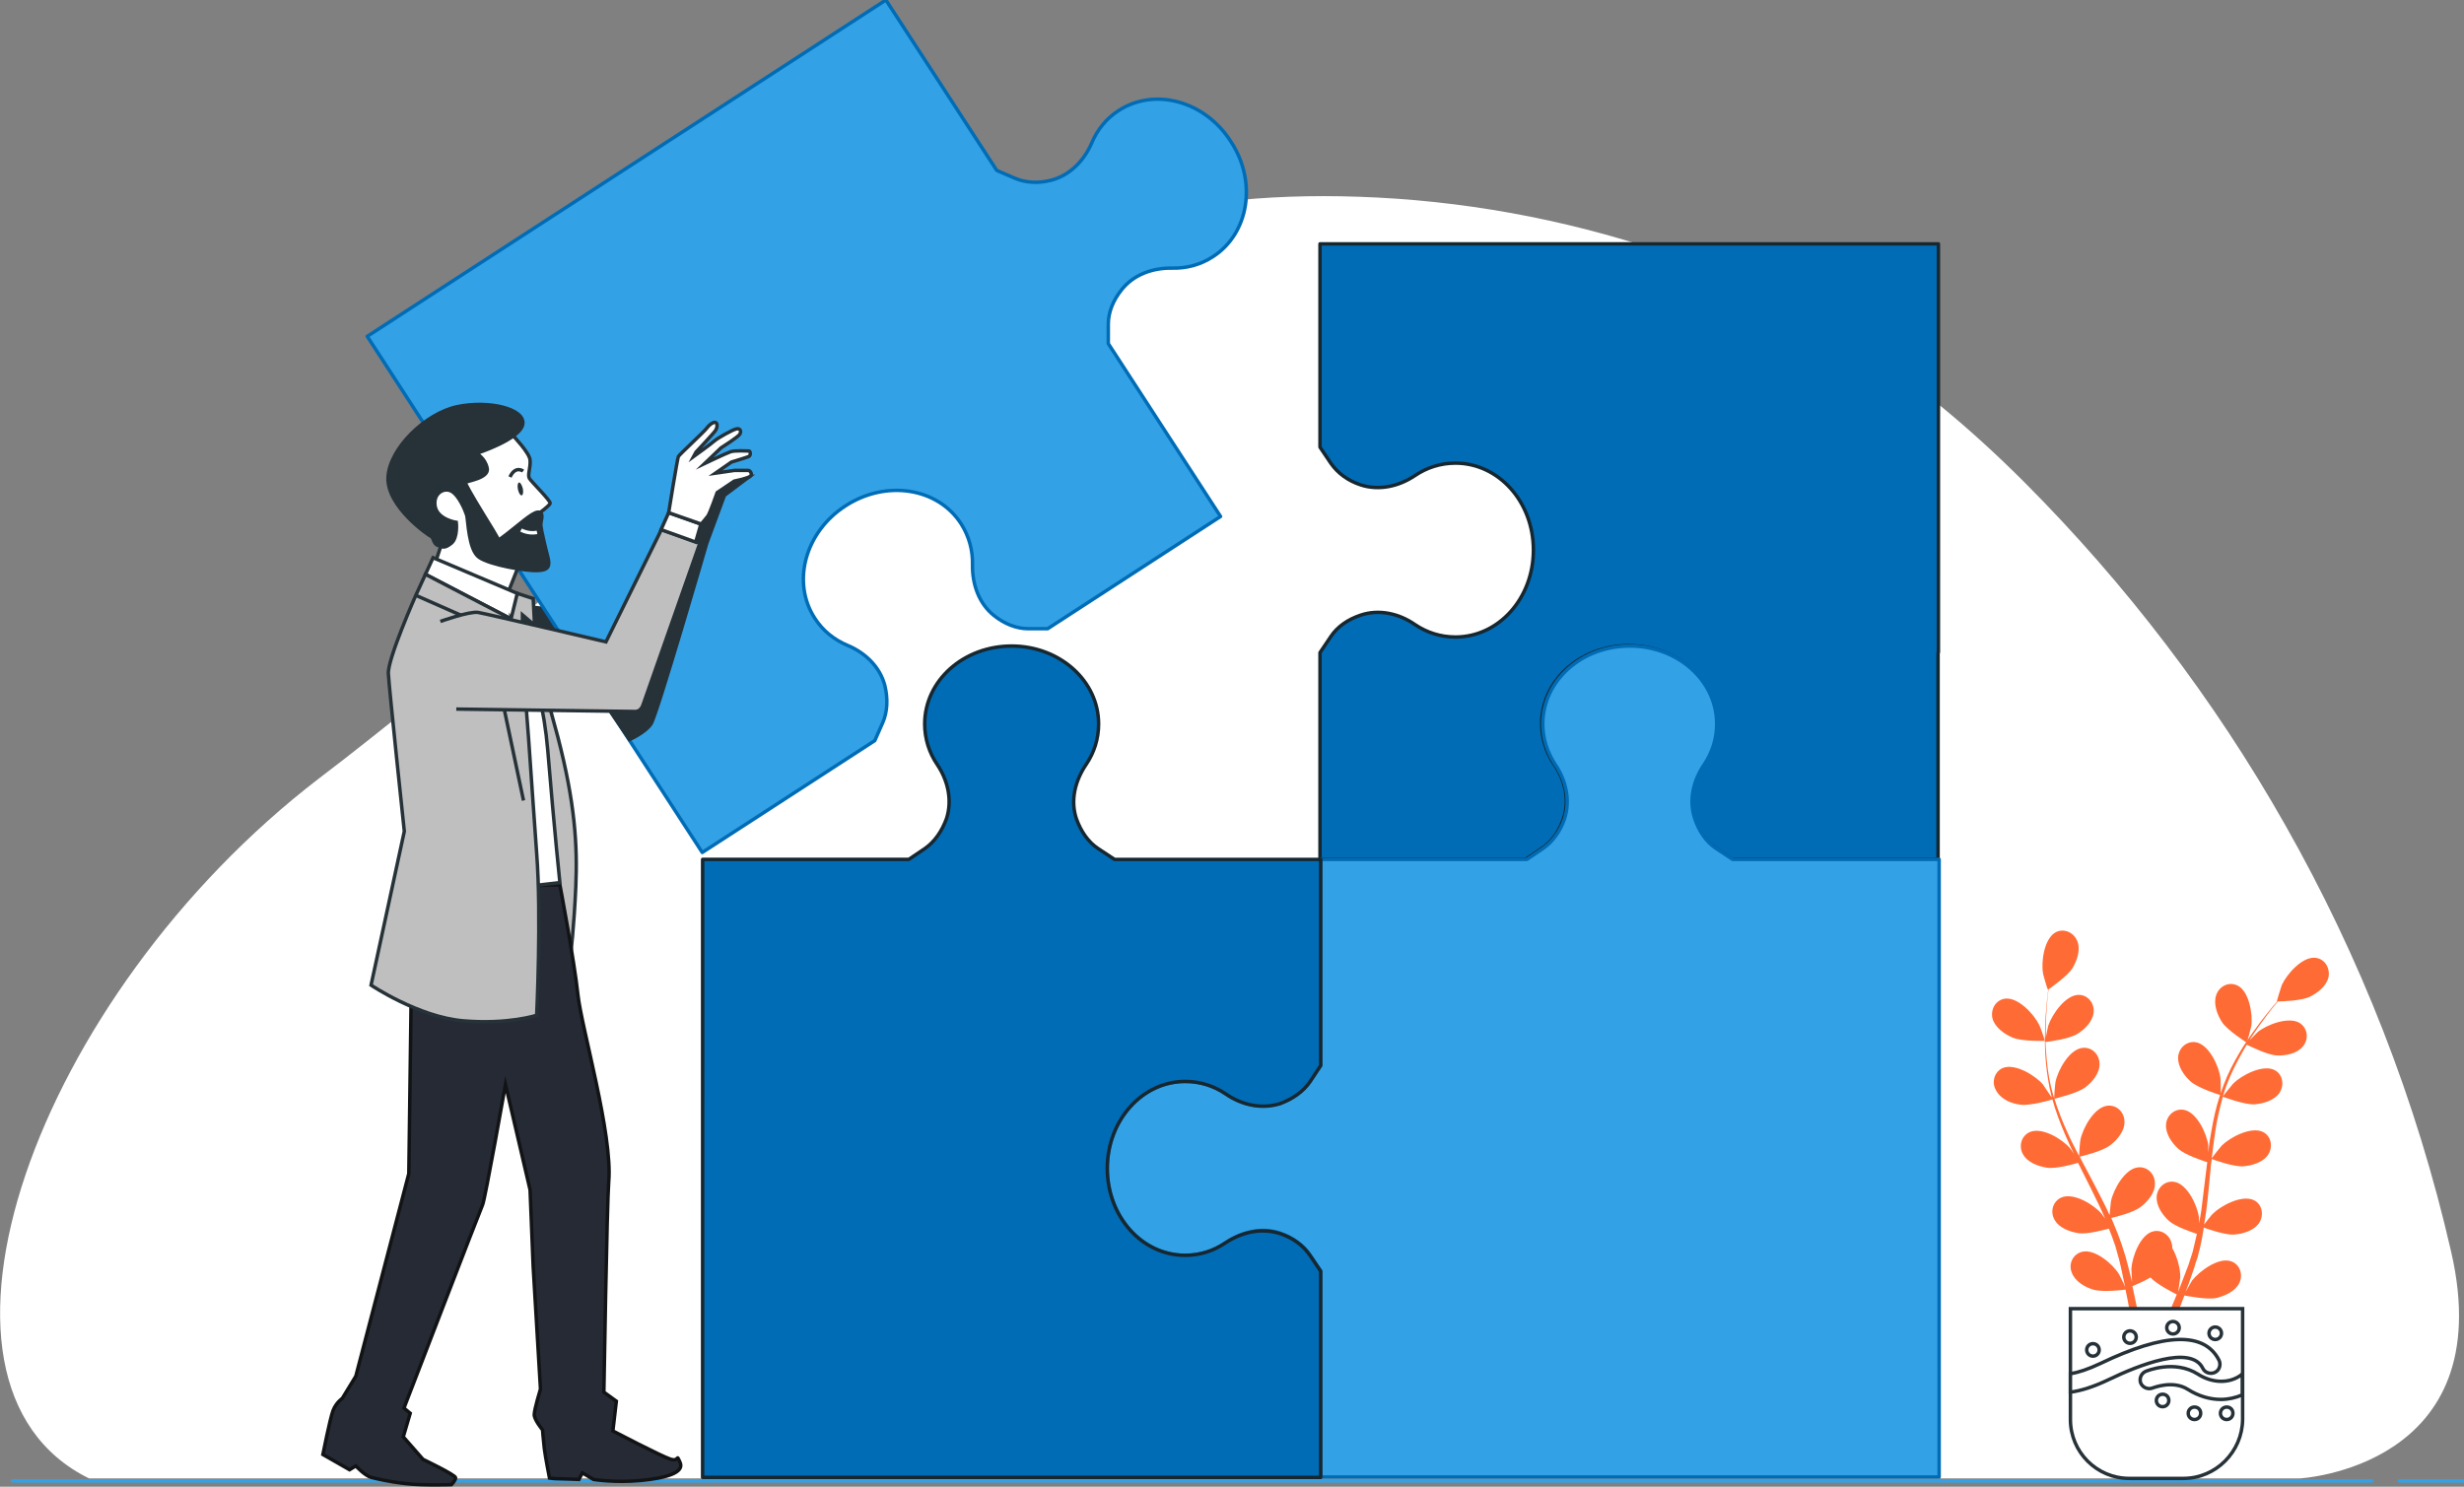 <?xml version="1.0" encoding="utf-8"?>
<!-- Generator: Adobe Illustrator 27.6.1, SVG Export Plug-In . SVG Version: 6.00 Build 0)  -->
<svg version="1.1" id="Layer_1" xmlns="http://www.w3.org/2000/svg" xmlns:xlink="http://www.w3.org/1999/xlink" x="0px" y="0px"
	 viewBox="0 0 711.2 429.2" style="enable-background:new 0 0 711.2 429.2;" xml:space="preserve">
<rect x="0" y="0" width="711.2" height="429.2" fill="#808080" stroke="none"/>
<style type="text/css">
	.st0{fill:#FFFFFF;enable-background:new    ;}
	.st1{fill:none;stroke:#33A1E6;stroke-linecap:round;stroke-linejoin:round;stroke-miterlimit:10;}
	.st2{fill:#FF6B35;}
	.st3{fill:#FFFFFF;stroke:#263238;stroke-linecap:round;stroke-miterlimit:10;}
	.st4{fill:#006CB6;stroke:#162730;stroke-linecap:round;stroke-linejoin:round;stroke-miterlimit:10;}
	.st5{fill:#33A1E6;stroke:#006CB6;stroke-linecap:round;stroke-linejoin:round;stroke-miterlimit:10;}
	.st6{fill:#263238;stroke:#263238;stroke-miterlimit:10;}
	.st7{fill:#BFBFBF;stroke:#263238;stroke-miterlimit:10;}
	.st8{fill:#252A35;stroke:#121314;stroke-miterlimit:10;}
	.st9{fill:#FFFFFF;stroke:#263238;stroke-miterlimit:10;}
	.st10{fill:none;stroke:#263238;stroke-miterlimit:10;}
	.st11{fill:none;stroke:#FFFFFF;stroke-miterlimit:10;}
	.st12{fill:#263238;}
</style>
<path class="st0" d="M659.5,238c-20.5-36.2-45.9-69.4-75.1-98.7c-31.6-31.6-63.8-53-105.3-66.8c-28.1-9.4-57.4-14.7-86.9-15.7
	c-54.8-1.9-100,11.2-145,44.1c-48.2,35.3-93.3,75.2-140.3,112.3c-4.9,3.9-9.8,7.7-14.8,11.5c-82,62.9-121.8,174.8-66.4,202.1h638.1
	c0,0,58-3.1,43.7-65.4C697.5,317.7,681.2,276.2,659.5,238z"/>
<g id="Floor">
	<g>
		<line class="st1" x1="692.6" y1="427.5" x2="711.2" y2="427.5"/>
		<line class="st1" x1="3.6" y1="427.5" x2="684.6" y2="427.5"/>
	</g>
</g>
<g id="Plant">
	<g>
		<g>
			<g>
				<path class="st2" d="M580.8,299.5c2.7,1.2,9.4,1,9.4,1c0.1,0-1.4-4.4-1.6-4.6c-1.5-3.1-6.1-8.1-9.9-7.6
					c-2.7,0.4-4.2,3.1-3.6,5.7C575.8,296.6,578.5,298.5,580.8,299.5z"/>
				<path class="st2" d="M583.1,318.9c2.8,0.4,8.8-1.3,9.3-1.5c0.9,3.3,2.2,6.7,3.6,10c0.8,1.9,1.7,3.8,2.6,5.7
					c-0.5-0.8-1-1.5-1.1-1.6c-2.2-2.6-8-6.2-11.6-4.7c-2.5,1.1-3.3,4.1-2,6.4c1.3,2.4,4.4,3.5,6.9,3.9c2.6,0.4,7.7-1,9-1.4
					c0.4,0.7,0.7,1.4,1.1,2.2c1.7,3.4,3.5,6.9,5.1,10.3c0.6,1.2,1.1,2.4,1.6,3.6c-0.5-0.7-0.9-1.3-1-1.4c-2.2-2.6-8-6.2-11.6-4.7
					c-2.5,1.1-3.3,4.1-2,6.4c1.3,2.4,4.4,3.5,6.9,3.9c2.4,0.4,7.2-0.9,8.8-1.3c0.5,1.2,1,2.5,1.4,3.7c0.3,0.8,0.6,1.6,0.8,2.5
					c0.2,0.9,0.5,1.7,0.7,2.5c0.4,1.6,0.8,3.3,1.1,4.9c0.2,1.1,0.5,2.2,0.7,3.2c-0.5-1.2-1.7-3.5-1.8-3.7c-1.8-2.9-7-7.4-10.7-6.4
					c-2.7,0.7-3.9,3.6-2.9,6c0.9,2.5,3.8,4.2,6.2,4.9c2.7,0.8,8.6,0.1,9.3,0c0.4,1.8,0.7,3.5,1,5.1c0.2,0.9,0.3,1.7,0.4,2.5h2.4
					c-0.2-0.9-0.4-1.9-0.6-2.9c-0.4-1.8-0.8-3.7-1.2-5.7c0.4-0.2,3-1.2,5.2-2.5c2,2.1,7,4.6,7.6,4.9c-0.7,1.7-1.4,3.3-2,4.8
					c-0.2,0.5-0.4,0.9-0.6,1.3h2.5c0.1-0.1,0.1-0.3,0.2-0.4c0.7-1.7,1.4-3.5,2.1-5.4c0.7,0.1,6.6,1.3,9.3,0.7c2.5-0.6,5.5-2,6.6-4.4
					c1.1-2.4,0.1-5.4-2.5-6.2c-3.6-1.2-9.1,2.9-11.2,5.6c-0.1,0.2-1.2,2.1-1.9,3.3c0.3-0.8,0.6-1.5,0.9-2.3c0.6-1.6,1.1-3.2,1.7-4.9
					c0.2-0.8,0.5-1.7,0.8-2.5c0.3-0.8,0.4-1.8,0.7-2.6c0.5-2.1,0.9-4.2,1.2-6.3c1.4,0.5,6.3,2.2,8.8,2c2.5-0.2,5.7-1.1,7.2-3.4
					c1.4-2.2,0.9-5.3-1.5-6.5c-3.4-1.7-9.5,1.5-11.9,3.9c-0.2,0.1-1.7,2.1-2.5,3.1c0.2-1.3,0.4-2.6,0.6-3.9
					c0.5-3.8,0.8-7.6,1.2-11.5c0.1-1.2,0.2-2.3,0.4-3.5c0.5,0.2,6.3,2.3,9.1,2.1c2.5-0.2,5.7-1.1,7.2-3.4c1.4-2.2,0.9-5.3-1.5-6.5
					c-3.4-1.7-9.5,1.5-11.9,3.9c-0.2,0.2-2.4,2.9-2.9,3.7c0.3-2.6,0.6-5.1,1-7.7c0.5-3.5,1.3-6.8,2.2-10.1c0.2,0.1,6.3,2.4,9.2,2.2
					c2.5-0.2,5.7-1.1,7.2-3.4c1.4-2.2,0.9-5.3-1.5-6.5c-3.4-1.7-9.5,1.5-11.9,3.9c-0.2,0.2-2.6,3.2-3,3.7c0.1-0.2,0.1-0.4,0.2-0.6
					c1-3.4,2.5-6.6,4-9.5c0.9-1.7,1.8-3.3,2.7-4.8c1.1,0.5,6.1,3,8.7,3.1c2.5,0.1,5.8-0.5,7.5-2.6c1.7-2,1.5-5.1-0.8-6.7
					c-3.2-2.1-9.6,0.4-12.2,2.5c-0.1,0.1-1.5,1.5-2.4,2.4c0.4-0.7,0.9-1.4,1.3-2c1.6-2.4,3.2-4.5,4.6-6.4c0.8-1,1.6-2,2.3-2.8
					c1.3,0,6.7-0.2,9.1-1.3c2.3-1.1,4.9-3.1,5.5-5.7c0.5-2.6-1-5.3-3.8-5.6c-3.8-0.4-8.3,4.8-9.7,7.9c-0.1,0.3-1.5,4.7-1.4,4.7
					c0,0,0.1,0,0.1,0c-0.7,0.8-1.5,1.7-2.3,2.7c-1.5,1.8-3.1,3.9-4.8,6.3c-1.7,2.4-3.4,5-5,7.9c-1.6,2.9-3.1,6.1-4.2,9.6
					c0,0,0,0.1,0,0.1c0-1.1,0-4.2-0.1-4.5c-0.4-3.4-3.3-9.6-7-10.3c-2.7-0.5-5,1.6-5.2,4.2c-0.2,2.7,1.7,5.4,3.6,7.1
					c2.1,1.9,8.1,3.8,8.5,3.9c-1.1,3.3-1.9,6.8-2.5,10.4c-0.4,2-0.7,4.1-0.9,6.2c0-1,0-1.8,0-2c-0.4-3.4-3.3-9.6-7-10.3
					c-2.7-0.5-5,1.6-5.2,4.2c-0.2,2.7,1.7,5.4,3.6,7.1c1.9,1.7,7,3.4,8.3,3.8c-0.1,0.8-0.2,1.6-0.3,2.4c-0.5,3.8-0.9,7.6-1.4,11.4
					c-0.2,1.3-0.4,2.6-0.7,3.9c0-0.9,0-1.6,0-1.7c-0.4-3.4-3.3-9.6-7-10.3c-2.7-0.5-5,1.6-5.2,4.2c-0.2,2.7,1.7,5.4,3.6,7.1
					c1.8,1.6,6.5,3.2,8,3.7c-0.3,1.3-0.6,2.6-0.9,3.9c-0.2,0.9-0.4,1.7-0.7,2.5c-0.3,0.8-0.5,1.7-0.8,2.5c-0.6,1.6-1.2,3.2-1.8,4.7
					c-0.4,1.1-0.8,2.1-1.2,3.1c0.2-1.3,0.6-3.9,0.6-4.1c0.1-2.3-0.8-5.9-2.3-8.5c0-0.3,0-0.7-0.1-1c-0.4-2.6-2.9-4.5-5.5-3.8
					c-3.7,1-6,7.4-6.2,10.8c0,0.2,0.1,2.4,0.2,3.8c-0.2-0.8-0.4-1.6-0.6-2.4c-0.4-1.6-0.8-3.2-1.3-5c-0.3-0.8-0.5-1.7-0.8-2.5
					c-0.2-0.8-0.6-1.7-0.9-2.6c-0.7-2-1.6-4-2.4-6c1.4-0.3,6.5-1.6,8.5-3.2c2-1.5,4.2-4.1,4.1-6.8c0-2.6-2.1-4.9-4.9-4.6
					c-3.8,0.4-7.1,6.4-7.8,9.8c0,0.2-0.3,2.7-0.4,4c-0.5-1.2-1.1-2.4-1.7-3.6c-1.7-3.4-3.5-6.8-5.3-10.2c-0.6-1-1.1-2.1-1.6-3.1
					c0.5-0.1,6.5-1.5,8.8-3.3c2-1.5,4.2-4.1,4.1-6.8c0-2.6-2.1-4.9-4.9-4.6c-3.8,0.4-7.1,6.4-7.8,9.8c-0.1,0.3-0.4,3.8-0.4,4.7
					c-1.2-2.3-2.4-4.6-3.4-6.9c-1.5-3.2-2.7-6.4-3.7-9.6c0.2-0.1,6.5-1.5,8.9-3.3c2-1.5,4.2-4.1,4.1-6.8c0-2.6-2.1-4.9-4.9-4.6
					c-3.8,0.4-7.1,6.4-7.8,9.8c-0.1,0.3-0.4,4.1-0.4,4.7c-0.1-0.2-0.1-0.4-0.2-0.6c-1-3.4-1.6-6.9-1.9-10.1
					c-0.2-1.9-0.3-3.7-0.4-5.5c1.2-0.1,6.7-0.9,9-2.2c2.2-1.3,4.6-3.6,4.9-6.3c0.3-2.6-1.6-5.1-4.3-5.1c-3.8,0-7.7,5.6-8.8,8.9
					c-0.1,0.2-0.4,2-0.7,3.4c0-0.8,0-1.6,0-2.4c0-2.9,0.2-5.5,0.4-7.9c0.1-1.3,0.2-2.5,0.4-3.6c1.1-0.8,5.5-3.9,6.9-6.1
					c1.3-2.2,2.4-5.3,1.4-7.8c-1-2.5-3.8-3.8-6.2-2.6c-3.4,1.8-4.3,8.6-3.7,11.9c0,0.3,1.3,4.7,1.4,4.7c0,0,0.1,0,0.1,0
					c-0.1,1.1-0.3,2.2-0.4,3.5c-0.2,2.3-0.5,5-0.5,7.9c-0.1,2.9-0.1,6,0.2,9.3c0.3,3.3,0.8,6.8,1.7,10.3c0,0,0,0.1,0,0.1
					c-0.6-0.9-2.4-3.5-2.5-3.7c-2.2-2.6-8-6.2-11.6-4.8c-2.5,1.1-3.3,4.1-2,6.4C577.5,317.4,580.6,318.6,583.1,318.9z"/>
				<path class="st2" d="M648.5,301c0.1,0,1.2-4.4,1.3-4.7c0.5-3.4-0.6-10.2-4-11.8c-2.5-1.2-5.2,0.2-6.1,2.7
					c-0.9,2.5,0.2,5.6,1.6,7.8C642.8,297.4,648.5,301,648.5,301z"/>
			</g>
		</g>
		<g>
			<path class="st3" d="M630.2,426.8h-15.6c-9.4,0-17-7.6-17-17v-32h49.7v32C647.2,419.1,639.6,426.8,630.2,426.8z"/>
			<g>
				<path class="st3" d="M647.2,402.7v-6c-3.9,3.1-9.1,2.4-12.8,0c-6.8-4.3-14.8-0.9-15.1-0.8c-1.3,0.6-1.9,2.1-1.4,3.4
					c0.6,1.3,2.1,1.9,3.4,1.4c0.1,0,5.8-2.4,10.2,0.4c3,1.9,6.3,2.9,9.5,2.9C643.2,404,645.3,403.5,647.2,402.7z"/>
				<path class="st3" d="M597.6,401.9c3-0.4,6.6-1.5,11-3.6c8.7-4.2,23.8-10.2,27.2-3.3c0.6,1.3,2.2,1.8,3.5,1.2
					c1.3-0.6,1.8-2.2,1.2-3.5c-4.2-8.3-15.7-8-34.2,0.9c-3.6,1.7-6.4,2.6-8.7,3V401.9z"/>
			</g>
			<path class="st3" d="M605.9,389.7c0,1-0.8,1.8-1.8,1.8s-1.8-0.8-1.8-1.8s0.8-1.8,1.8-1.8S605.9,388.7,605.9,389.7z"/>
			<path class="st3" d="M616.6,386c0,1-0.8,1.8-1.8,1.8s-1.8-0.8-1.8-1.8s0.8-1.8,1.8-1.8S616.6,385,616.6,386z"/>
			<path class="st3" d="M629,383.3c0,1-0.8,1.8-1.8,1.8s-1.8-0.8-1.8-1.8s0.8-1.8,1.8-1.8S629,382.3,629,383.3z"/>
			<path class="st3" d="M641.2,384.9c0,1-0.8,1.8-1.8,1.8s-1.8-0.8-1.8-1.8s0.8-1.8,1.8-1.8S641.2,383.9,641.2,384.9z"/>
			<path class="st3" d="M626,404.3c0,1-0.8,1.8-1.8,1.8s-1.8-0.8-1.8-1.8s0.8-1.8,1.8-1.8S626,403.2,626,404.3z"/>
			<path class="st3" d="M635.2,408c0,1-0.8,1.8-1.8,1.8s-1.8-0.8-1.8-1.8s0.8-1.8,1.8-1.8S635.2,406.9,635.2,408z"/>
			<path class="st3" d="M644.5,408c0,1-0.8,1.8-1.8,1.8s-1.8-0.8-1.8-1.8s0.8-1.8,1.8-1.8S644.5,406.9,644.5,408z"/>
		</g>
	</g>
</g>
<g id="Puzzle_3">
	<g>
		<path class="st4" d="M559.5,129.1V70.4H381v58.7l3.1,4.6c2,2.9,5,5.1,8.7,6.3c5.3,1.7,11,0.4,15.6-2.7c3.4-2.3,7.4-3.6,11.7-3.6
			c12.5,0,22.5,11.2,22.5,25.1c0,13.9-10,25.1-22.5,25.1c-4.3,0-8.3-1.3-11.7-3.6c-4.6-3.2-10.4-4.5-15.7-2.7
			c-3.6,1.2-6.7,3.3-8.6,6.2l-3.1,4.6V248h59.5l4.6-3.1c2.9-1.9,5-5,6.2-8.6c1.8-5.3,0.5-11-2.7-15.7c-2.3-3.4-3.6-7.4-3.6-11.7
			c0-12.5,11.2-22.5,25.1-22.5c14,0,25.1,10,25.1,22.5c0,4.3-1.3,8.3-3.6,11.7c-3.1,4.6-4.4,10.3-2.7,15.6c1.2,3.6,3.4,6.7,6.3,8.7
			l4.7,3.1h59.5v-59.5l0.1-0.2L559.5,129.1L559.5,129.1z"/>
	</g>
</g>
<g id="Puzzle_2">
	<g>
		<path class="st5" d="M500.1,248.1l-4.7-3.1c-2.9-1.9-5-5-6.2-8.6c-1.8-5.3-0.5-11,2.7-15.7c2.3-3.4,3.6-7.4,3.6-11.7
			c0-12.5-11.2-22.5-25.1-22.5c-14,0-25.1,10.1-25.1,22.5c0,4.3,1.3,8.2,3.6,11.7c3.1,4.6,4.4,10.3,2.7,15.6
			c-1.2,3.6-3.4,6.7-6.3,8.7l-4.6,3.1h-59.5v59.5l-3.1,4.6c-2,2.9-5,5-8.7,6.3c-5.3,1.7-11,0.4-15.6-2.7c-3.4-2.4-7.4-3.6-11.7-3.6
			c-12.5,0-22.5,11.2-22.5,25.1c0,13.9,10,25.1,22.5,25.1c4.3,0,8.3-1.3,11.7-3.6c4.6-3.2,10.4-4.6,15.7-2.8
			c3.6,1.3,6.7,3.4,8.6,6.3l3.1,4.6v59.5l0,0l178.5,0V367v-59.4v-59.5L500.1,248.1L500.1,248.1z"/>
	</g>
</g>
<g id="Puzzle_1">
	<g>
		<path class="st4" d="M342.1,312.2c4.3,0,8.3,1.3,11.7,3.6c4.6,3.2,10.3,4.5,15.7,2.8c3.5-1.3,6.6-3.4,8.6-6.3l3.1-4.7v-59.5h-59.5
			L317,245c-2.9-1.9-5-5-6.3-8.6c-1.8-5.3-0.4-11,2.8-15.7c2.3-3.4,3.6-7.4,3.6-11.7c0-12.5-11.3-22.5-25.1-22.5
			c-13.9,0-25.1,10-25.1,22.5c0,4.3,1.3,8.3,3.6,11.7c3.1,4.6,4.4,10.3,2.7,15.6c-1.3,3.6-3.4,6.7-6.3,8.7l-4.6,3.1h-59.5v59.5V367
			v59.5h59.5h59.4h59.5V367l-3.1-4.6c-2-2.9-5-5.1-8.7-6.3c-5.4-1.7-11-0.4-15.7,2.7c-3.4,2.3-7.3,3.6-11.6,3.6
			c-12.5,0-22.5-11.2-22.5-25.1C319.6,323.4,329.7,312.2,342.1,312.2z"/>
	</g>
</g>
<g id="Character">
	<g>
		<g>
			<path class="st6" d="M134.2,173.4c-2.5-0.1-10.5,4-10.5,4l7.7,24.5c0,0,50.7-5.9,51.3-5.9s1.7-0.4,2-2.1
				c0.3-1.7,10.3-48.4,10.3-48.4l-11.5-2.5l-11.7,34.2C171.9,177.2,136.7,173.5,134.2,173.4z"/>
			<path class="st6" d="M206.4,122.8c-0.5,0.1-4,0.5-4,0.5l-5.4,1.5l4.1-3.7c0,0,4.1-1.8,4.8-2.3c0.7-0.4,0.3-1.7-0.1-1.6
				s-4.1,0.4-5.2,0.9c-1.1,0.5-7,4.3-7,4.3l4.1-5c0,0,4.5-3.7,4.9-4.5c0.4-0.9,0-1.9-1.1-1.5c-1.1,0.4-5.1,3.4-5.9,4.3
				c-0.8,0.9-5.4,5.2-5.4,5.2l0.5-1.4c0,0,4.3-5.9,4.8-6.9c0.5-1,0.3-2.2-0.2-2.3c-0.5-0.2-1.6,0.7-2.3,2s-6.8,8.6-7.1,9.2
				c-0.3,0.6-0.7,16.4-0.7,16.4l-1.6,5.1l10.4,2.3l0.9-5.3c0,0,1.1-1.7,1.6-2.6s1.8-7.1,1.8-7.1l4.5-3.9c0,0,3.3-1.1,4.3-1.8
				C207.9,123.8,206.8,122.7,206.4,122.8z"/>
		</g>
		<g>
			<path class="st5" d="M322.9,31.9c-3.6,2.3-6.2,5.6-7.8,9.4c-2.2,5.1-6.3,9.3-11.6,10.7c-3.7,1-7.5,0.8-10.7-0.6l-5.1-2.2L255.7,0
				L106,97.1l96.7,149l49.8-32.3l2.3-5.2c1.4-3.2,1.5-7,0.6-10.7c-1.4-5.4-5.7-9.5-10.8-11.6c-3.8-1.6-7.1-4.2-9.4-7.8
				c-6.8-10.4-2.8-25,8.9-32.5c11.6-7.5,26.5-5.3,33.3,5.2c2.3,3.6,3.4,7.7,3.3,11.8c-0.1,5.6,1.8,11.2,6.2,14.7
				c3,2.4,6.5,3.8,9.9,3.8l5.6,0l49.9-32.4l-32.4-49.9l0-5.6c0-3.5,1.4-6.9,3.8-9.9c3.4-4.4,9-6.4,14.6-6.3
				c4.1,0.1,8.1-0.9,11.8-3.3c10.4-6.7,12.8-21.6,5.2-33.2C347.8,29.1,333.3,25.2,322.9,31.9z"/>
			<path class="st6" d="M216.3,137.6l-7.2,5.4l-5.1,13.8c0,0-14.4,49.7-16.1,52.2c-1.7,2.5-6.2,4.5-6.2,4.5l-7.3-10.7l28.8-63
				l6.5-1.7L216.3,137.6z"/>
		</g>
		<g>
			<path class="st7" d="M149.3,171.3l4.6,1.5l0.4,7.7l-3.5-3v3c0,0,5.2,13,10.2,32.2c5,19.2,5.7,31.4,5.2,43.2s-1.5,19.7-1.5,19.7
				l-5.7-19.2l-13.2-76.1l-0.7-6L149.3,171.3z"/>
			<path class="st8" d="M161.6,255.4c0,0,4.2,22.2,5.2,31.7c1,9.5,10.1,40.3,8.9,54.1c-0.5,6-1.4,60.7-1.4,60.7l3.6,2.6l-1,8.6
				c0,0,13.6,7.1,16.5,8.1c2.9,1,1.6-1.9,2.9,1s-3.9,4.5-11.4,5.2s-13.6-0.3-13.6-0.3l-3.2-1.9l-1,1.9c0,0-4.5-0.2-5.9-0.2
				c-1.4,0-2.6-0.2-2.6-0.2s-1.2-6.1-1.5-8.6s-0.5-5.3-0.5-5.3s-2.4-2.9-2.4-4.4s1.8-7.4,1.8-7.4l-2.1-35.2l-0.9-22.3l-7.1-30.4
				c0,0-5.9,33.2-6.6,34.7c-0.7,1.5-22.7,58.7-22.7,58.7l1.8,1.5l-2,6.8l5.7,6.5c0,0,9.4,4.5,9.4,5.3s-1.2,2-1.2,2
				s-7.9,0.3-13.2-0.3s-8.2-1.4-10-1.8c-1.8-0.5-4.4-3.3-4.4-3.3l-1.8,1.1l-7.7-4.4c0,0,2-10.1,2.9-12.6c0.9-2.4,2.7-3.6,2.7-3.6
				l3.9-6.4l15.3-58.5l0.7-53.2l-1.6-9.8l3.1-19L161.6,255.4z"/>
			<g>
				<path class="st9" d="M148.2,125.9c0,0,4.6,4.8,4.8,6.9c0.2,2.2-0.8,4.3-0.2,5.3s6.2,6.5,6,7.2c-0.2,0.7-3.1,2.8-3.1,2.8
					l-9.1,23.1l-21.3-7.7l2.4-7.2l-9.6-9.5c0,0-0.6-10.3,6.7-17.5C132.1,122.2,148.2,125.9,148.2,125.9z"/>
				<path class="st6" d="M137.5,130.9c0,0,12.8-4.1,13.4-8.5c0.6-4.4-9.8-6.9-18.9-5c-9.1,1.9-19.6,12-20,20.4
					c-0.4,8.4,11.7,16.8,12.5,17.1c0.7,0.4,0.6,2.2,2,2.6c1.4,0.5,1.9,0.8,3.8-0.7c1.9-1.6,1.4-6,1.4-6s-5.4-0.8-6.1-4.6
					c-0.7-3.7,2.5-5.6,4.7-4.4c2.2,1.2,4,5.6,4.4,6.9s0.5,10.1,3.6,12.2c3.1,2.2,13.7,4,16.9,3.8c3.2-0.1,3.6-1.3,2.9-4
					c-0.7-2.6-1.9-7.8-2-9c-0.1-1.2,1-3.4-0.4-3.8c-1.3-0.5-4.4,2.3-7.7,4.9c-3.2,2.6-4.1,3.1-4.1,3.1s0-0.4-4-6.8
					c-4-6.5-5.6-9.5-5.6-9.8c0-0.4,7.1-1.2,6.3-4.2C140,132.2,137.5,130.9,137.5,130.9z"/>
				<path class="st10" d="M151,136c0,0-2.2-1.7-3.8,1.7"/>
				<path class="st11" d="M150.4,153c0,0,2,1.2,4.6,0.7"/>
				<path class="st12" d="M150.9,141c0.2,1,0.1,1.9-0.3,2s-0.9-0.7-1.1-1.7c-0.2-1-0.1-1.9,0.3-2S150.6,140,150.9,141z"/>
			</g>
			<polygon class="st9" points="125,161 149.3,171.3 147.5,178.7 122.8,165.8 			"/>
			<path class="st9" d="M147.5,178.7c0,0,8.6,14,10.6,37.9c2,24,3.5,38.2,3.5,38.2l-10.5,1.2L147.5,178.7z"/>
			<path class="st7" d="M122.8,165.8l-2.8,6.1c0,0-8.2,18.5-7.9,22.6c0.2,4.1,4.6,45.5,4.6,45.5l-9.6,44.4c0,0,13.7,9.2,26.6,10.3
				c13,1.1,21.2-1.6,21.2-1.6s1.4-28.6,0-46.8c-1.4-18.2-3.2-50.8-4.8-57.4c-1.6-6.6-2.7-10.3-2.7-10.3L122.8,165.8z"/>
			<polyline class="st10" points="120.1,171.9 140.5,180.9 151.1,231.1 			"/>
			<g>
				<path class="st7" d="M127.1,179.4c0,0,8.4-3,10.9-2.6c2.4,0.4,36.9,8.5,36.9,8.5l16-32.4l11.1,3.9c0,0-15.8,45-16.4,46.7
					s-1.7,1.9-2.3,1.9s-51.6-0.7-51.6-0.7"/>
				<polygon class="st9" points="190.8,152.9 193,148 202.3,151.3 200.8,156.5 				"/>
				<path class="st9" d="M193,148c0,0,2.5-15.6,2.8-16.2s7.3-7,8.2-8.2c0.9-1.2,2.1-1.9,2.6-1.6c0.5,0.2,0.5,1.4-0.1,2.3
					s-5.6,6.2-5.6,6.2l-0.7,1.3c0,0,5-3.6,6-4.5c0.9-0.8,5.3-3.3,6.4-3.5c1.2-0.2,1.4,0.8,0.9,1.6c-0.5,0.8-5.4,3.9-5.4,3.9
					l-4.7,4.5c0,0,6.3-3,7.5-3.4c1.2-0.4,4.9-0.2,5.3-0.2s0.6,1.3-0.1,1.6s-5,1.6-5,1.6l-4.6,3.2l5.5-0.8c0,0,3.5,0,4,0
					s1.4,1.2,0.4,1.8c-1.1,0.6-4.5,1.3-4.5,1.3l-4.9,3.3c0,0-2.1,6-2.7,6.8c-0.6,0.8-1.9,2.3-1.9,2.3L193,148z"/>
			</g>
		</g>
	</g>
</g>
</svg>

